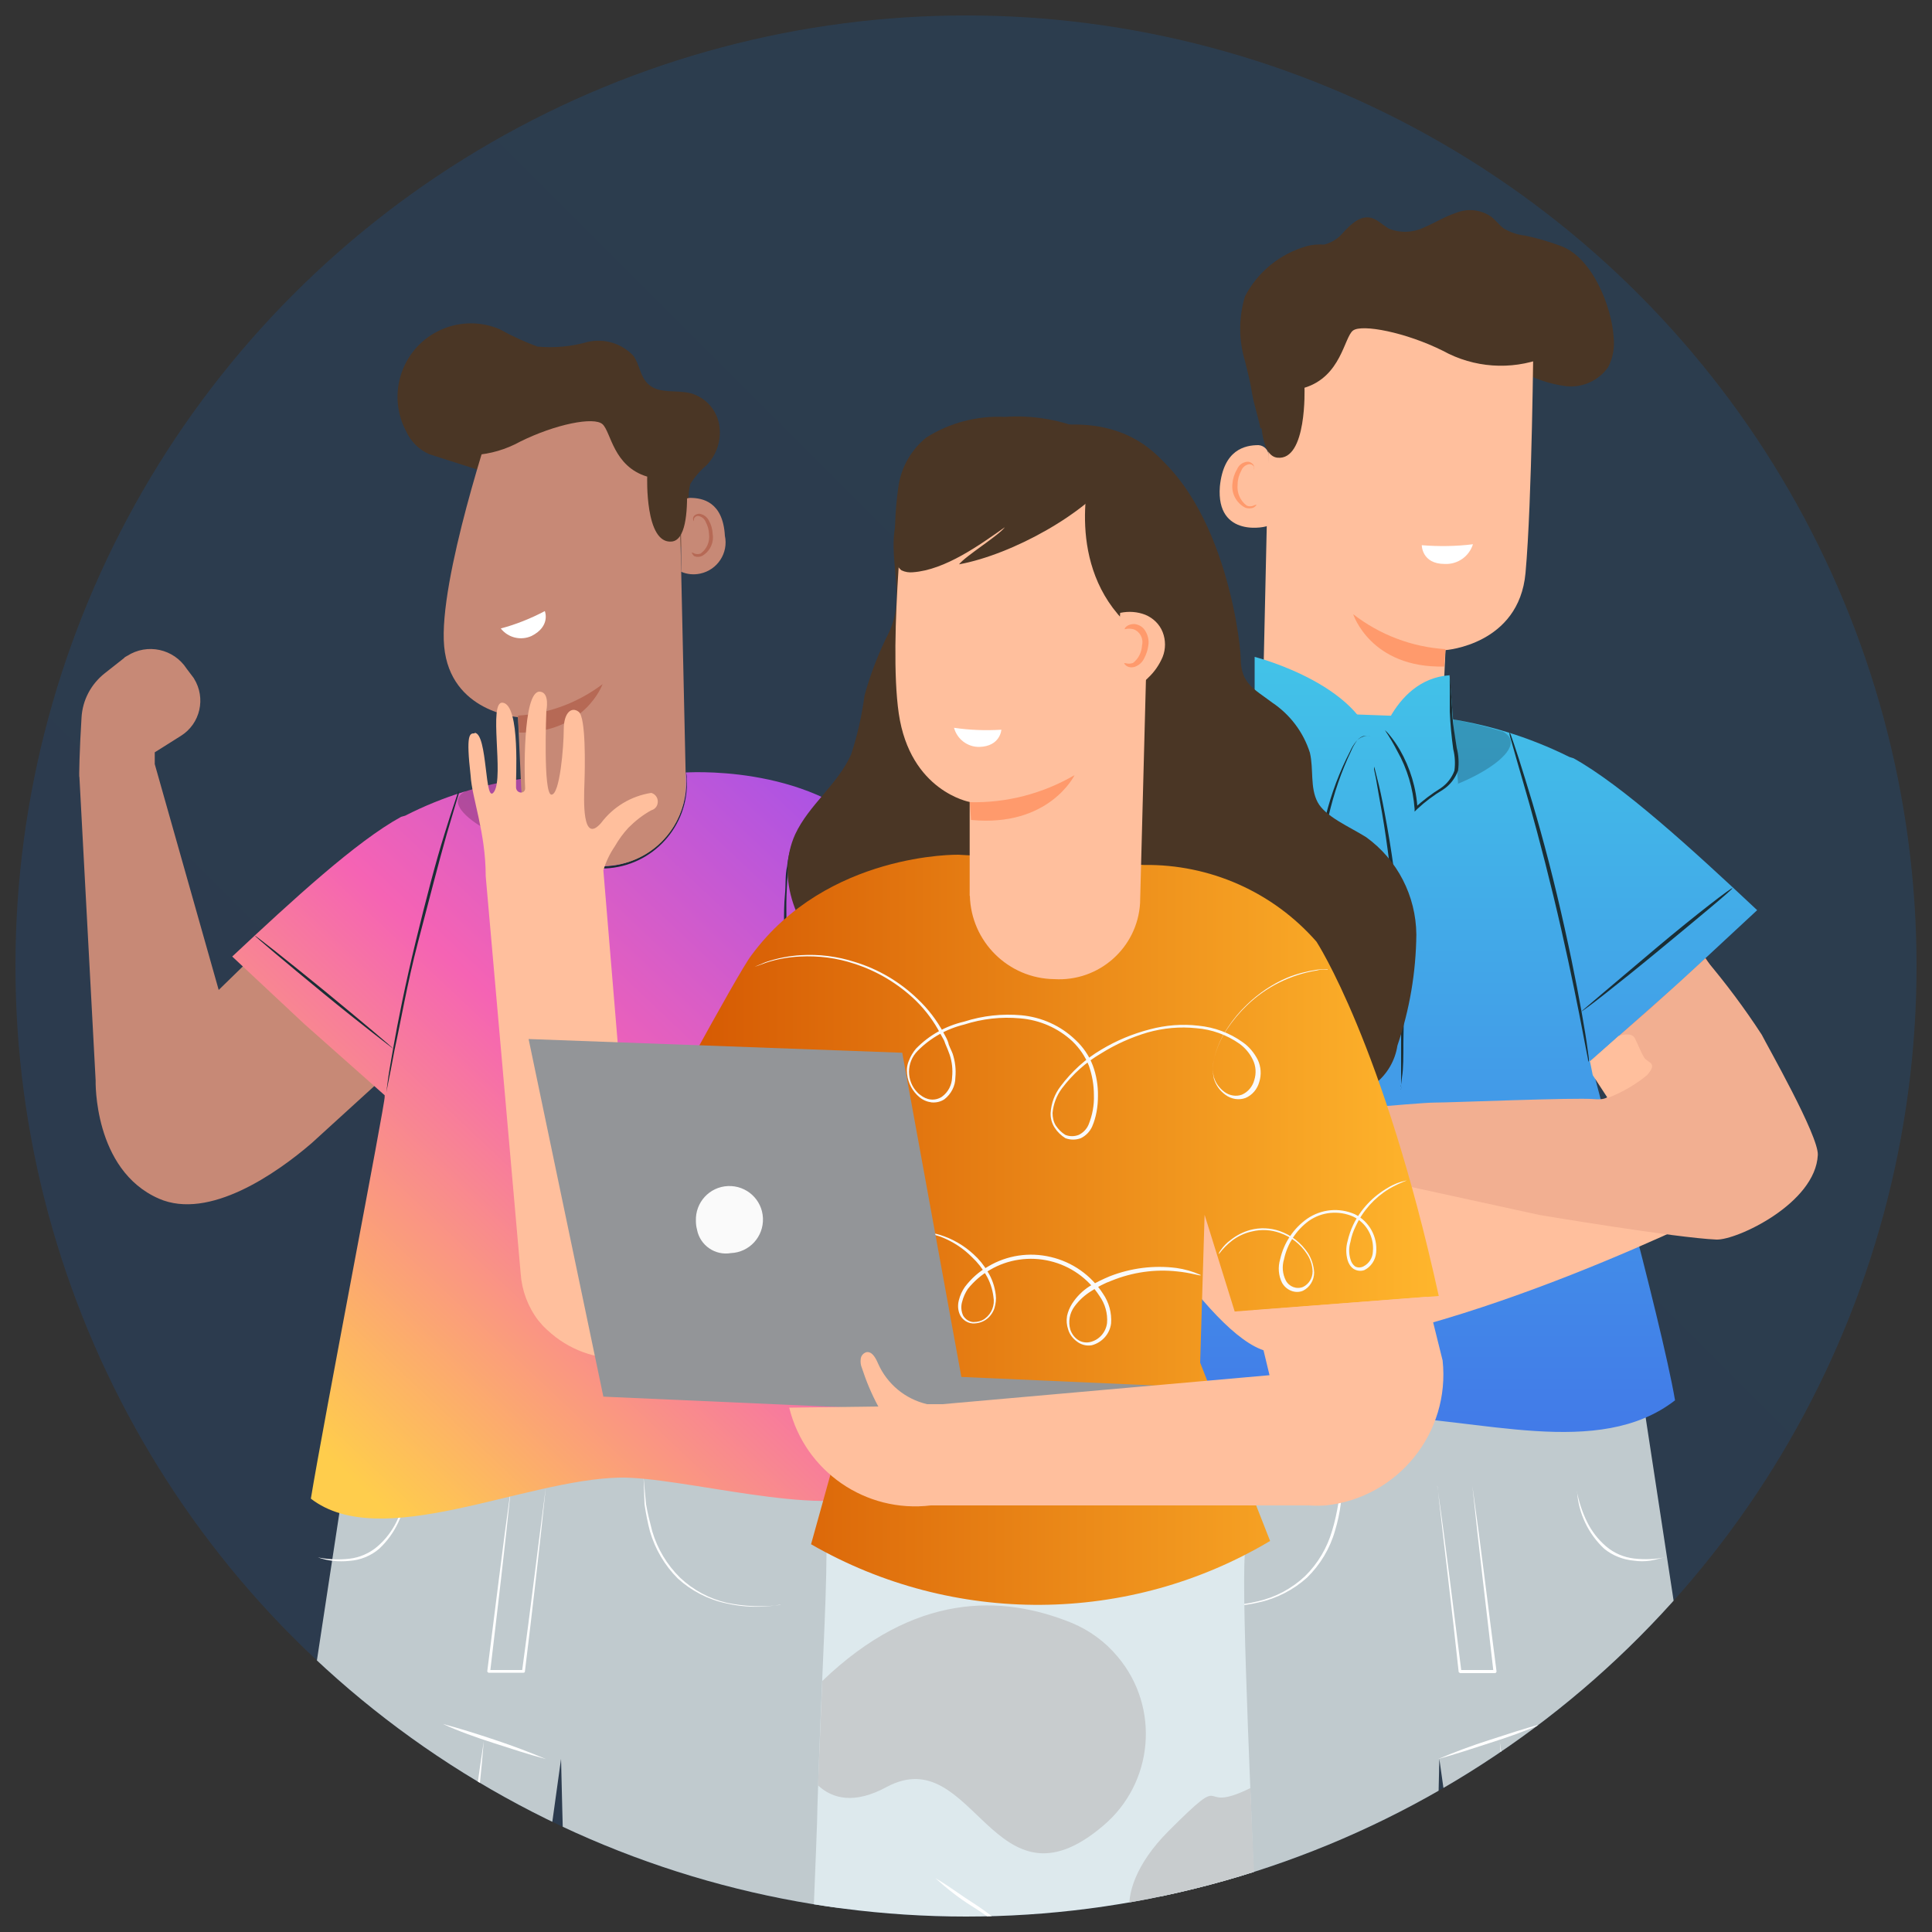 <svg xmlns="http://www.w3.org/2000/svg" xmlns:xlink="http://www.w3.org/1999/xlink" id="Layer_1" data-name="Layer 1" viewBox="0 0 100 100"><rect x="0" y="0" width="100" height="100" fill="#333333" stroke="none"/><defs><style>      .cls-1 {        fill: none;      }      .cls-2 {        clip-path: url(#clippath);      }      .cls-3 {        fill: #fff;      }      .cls-4 {        fill: #f2af91;      }      .cls-5 {        fill: #ffbf9d;      }      .cls-6 {        fill: #fafafa;      }      .cls-7 {        fill: #ff9a6c;      }      .cls-8 {        fill: #939598;      }      .cls-9 {        fill: #b66955;      }      .cls-10 {        fill: #c0cace;      }      .cls-11 {        fill: #dde9ed;      }      .cls-12 {        fill: #c78976;      }      .cls-13 {        fill: #c8ccce;      }      .cls-14 {        fill: #4279e8;      }      .cls-15 {        fill: #1a2e35;      }      .cls-16 {        fill: #4a3625;      }      .cls-17 {        fill: url(#linear-gradient);        opacity: .15;      }      .cls-17, .cls-18 {        isolation: isolate;      }      .cls-19 {        fill: url(#linear-gradient-3);      }      .cls-20 {        fill: url(#linear-gradient-4);      }      .cls-21 {        fill: url(#linear-gradient-2);      }      .cls-22 {        fill: url(#linear-gradient-5);      }      .cls-23, .cls-18 {        opacity: .2;      }    </style><linearGradient id="linear-gradient" x1="-11.66" y1="-652.62" x2="238.92" y2="-903.2" gradientTransform="translate(223.89 -788.17) rotate(-180)" gradientUnits="userSpaceOnUse"><stop offset="0" stop-color="#05a1e8"></stop><stop offset="1" stop-color="#0562e8"></stop></linearGradient><clipPath id="clippath"><circle class="cls-1" cx="50" cy="50" r="49.2"></circle></clipPath><linearGradient id="linear-gradient-2" x1="72.78" y1="-863.12" x2="72.78" y2="-822.74" gradientTransform="translate(0 -788.17) scale(1 -1)" gradientUnits="userSpaceOnUse"><stop offset="0" stop-color="#4279e8"></stop><stop offset="1" stop-color="#42c2e8"></stop></linearGradient><linearGradient id="linear-gradient-3" x1="70.2" y1="-863.12" x2="70.2" y2="-822.74" xlink:href="#linear-gradient-2"></linearGradient><linearGradient id="linear-gradient-4" x1="17.17" y1="-863.73" x2="63.76" y2="-814.31" gradientTransform="translate(0 -788.17) scale(1 -1)" gradientUnits="userSpaceOnUse"><stop offset="0" stop-color="#ffcd4c"></stop><stop offset=".34" stop-color="#f563b4"></stop><stop offset=".68" stop-color="#9e50ed"></stop><stop offset=".99" stop-color="#1aafff"></stop></linearGradient><linearGradient id="linear-gradient-5" x1="33.28" y1="-851.83" x2="74.46" y2="-851.83" gradientTransform="translate(0 -788.17) scale(1 -1)" gradientUnits="userSpaceOnUse"><stop offset="0" stop-color="#d35400"></stop><stop offset="1" stop-color="#ffb62d"></stop></linearGradient></defs><circle class="cls-17" cx="50" cy="50" r="49.2"></circle><circle class="cls-1" cx="50" cy="57.51" r="41.69"></circle><circle class="cls-1" cx="50" cy="57.51" r="41.69"></circle><g class="cls-2"><g><path class="cls-10" d="M86.4,99.97h-10.64l-1.26-8.93s-.08,4.02-.24,8.93h-14.2l.48-26.06h0v-1.3h24.53l.13,.9,3.62,23.71c.18,1.35-.77,2.59-2.12,2.77,0,0,0,0-.01,0-.09-.04-.19-.04-.28-.03Z"></path><path class="cls-3" d="M74.39,76.9c.46,3.19,.84,6.39,1.25,9.6l-.07-.06h1.81l-.08,.08c-.36-3.2-.76-6.4-1.09-9.61,.45,3.19,.83,6.39,1.25,9.6,0,.04-.03,.08-.07,.09h-1.81s-.07-.03-.08-.06h0c-.34-3.21-.74-6.41-1.1-9.62Z"></path><path class="cls-3" d="M81.62,77.21c.11,.54,.28,1.06,.52,1.55,.24,.49,.57,.92,.99,1.28,.41,.35,.92,.57,1.46,.63,.54,.06,1.09,.04,1.63-.07-.27,.05-.54,.14-.81,.18-.28,.04-.56,.04-.83,0-.57-.05-1.11-.26-1.55-.62-.82-.77-1.32-1.82-1.4-2.94Z"></path><path class="cls-3" d="M74.43,91.05c.87-.37,1.76-.7,2.67-.99,.9-.29,1.81-.6,2.71-.83-.89,.38-1.79,.7-2.71,.99-.86,.28-1.81,.59-2.67,.83Z"></path><path class="cls-3" d="M78.83,99.97c-.26-1.64-.46-3.27-.7-4.9s-.37-3.27-.5-4.9c.25,1.63,.46,3.26,.7,4.9s.39,3.26,.5,4.9Z"></path><path class="cls-7" d="M91.22,54.05l-4.11-6.23-6.88,4.34,6.24,9.66c2.04-2.28,3.65-4.91,4.75-7.77Z"></path><path class="cls-16" d="M75.13,17.72c.18,.26,.44,.46,.74,.56,.27,.06,.54,.09,.81,.1,.7,.18,1.38,.45,2.01,.81,.73,.42,1.53,.69,2.37,.8,.85,.09,1.69-.29,2.18-.99,.25-.48,.34-1.02,.28-1.56-.1-1.56-1.09-4.09-2.71-4.7-.62-.23-1.25-.42-1.9-.55-.38-.04-.74-.17-1.07-.36-.25-.18-.43-.46-.71-.65-.53-.34-1.19-.4-1.77-.16-.58,.19-1.1,.52-1.67,.76-.57,.27-1.23,.29-1.81,.05-.33-.19-.61-.51-.99-.57-.53-.08-.99,.37-1.36,.77-.25,.31-.6,.53-.99,.63-.3-.02-.61,0-.9,.08-1.38,.39-2.54,1.33-3.2,2.6-.33,1.09-.33,2.26,0,3.35,.14,.56,.28,1.11,.37,1.68s.32,1.21,.43,1.81c.18,0,0-.32,.2-.37,2.01-.52,4.04-.96,6.04-1.54,1.29-.29,2.48-.92,3.45-1.81,.28-.28,.5-.61,.63-.99-.17,.05-.32,.14-.44,.26Z"></path><path class="cls-5" d="M69.96,42.06h0c2.48,.02,4.53-1.91,4.67-4.39,.1-2.04,.19-4.02,.19-4.02,0,0,3.8-.27,4.14-3.99s.41-12.31,.41-12.31h0c-4.2-2.2-9.25-1.98-13.25,.57l-.35,.24-.43,19.23c-.02,2.56,2.04,4.65,4.6,4.67h.02Z"></path><path class="cls-16" d="M79.89,18.53c-1.7,.64-3.6,.51-5.2-.37-1.92-.96-4.2-1.4-4.66-1.05s-.61,2.38-2.51,2.96c0,0,.14,3.78-1.4,3.62s-.56-6-.56-6l3.69-1.81,4.03-.75,3.8,.53,2.94,.88-.13,1.99Z"></path><path class="cls-21" d="M54.62,40.43c3.94-4.05,10.92-3.62,10.92-3.62l9.04,.33c2.31,.31,4.56,1,6.65,2.04l.22,.07h0c2.52,1.4,6.1,4.67,9.5,7.86l-4.07,3.78-4.52,4s0,.06,0,.09c0,.24,3.62,13.29,4.34,17.5-3.96,3.07-10.13,.9-15.54,.81-3.45-.07-8.46,1.66-11.36,.24l-.32-10.73c-.31-3.5-.55-7.85-.55-7.85l-4.31-14.51Z"></path><path class="cls-15" d="M78.13,37.85c0,.06,.03,.11,.06,.16l.17,.49c.14,.42,.34,1.02,.58,1.81,.48,1.53,1.08,3.62,1.65,6.01s1,4.52,1.28,6.1c.14,.78,.24,1.4,.3,1.86l.07,.51c0,.06,0,.12,0,.18-.03-.05-.05-.11-.05-.17l-.1-.51c-.09-.46-.21-1.09-.35-1.81-.31-1.56-.76-3.72-1.33-6.08s-1.16-4.52-1.6-6.01c-.22-.74-.39-1.36-.52-1.81l-.14-.49c-.02-.08-.03-.16-.02-.24Z"></path><path class="cls-15" d="M81.85,52.35s1.7-1.45,3.85-3.26,3.93-3.16,3.97-3.12-1.72,1.5-3.84,3.25-3.95,3.17-3.98,3.13Z"></path><g class="cls-23"><path d="M77.76,37.85c1.9,1-2.88,3.42-5.03,3.36l1.56-4.12c1.17,.16,2.33,.42,3.46,.77Z"></path></g><path class="cls-19" d="M64.94,37.08v-3.08s6.01,1.53,6.23,5.15c0,0,.77-3.98,3.86-4.2l.44,5.6-3.62,3.13h-3.62l-2.89-2.5-.41-3.84v-.25Z"></path><path class="cls-15" d="M75.03,34.98c.03,.16,.04,.32,.05,.49l.09,1.31c0,.55,.12,1.2,.23,1.93,.1,.38,.12,.78,.07,1.17-.15,.41-.42,.76-.79,1-.47,.28-.91,.61-1.32,.99l-.14,.14v-.14c-.08-1.06-.38-2.08-.9-3-.19-.37-.4-.73-.64-1.08,.08,.07,.16,.15,.23,.24,.2,.24,.38,.5,.54,.77,.54,.94,.86,1.99,.92,3.07l-.14-.05c.41-.39,.87-.73,1.35-1.03,.32-.22,.57-.54,.7-.9,.05-.37,.03-.75-.06-1.11-.09-.64-.15-1.29-.18-1.94v-1.31c-.01-.17,0-.35,0-.52Z"></path><path class="cls-5" d="M69.02,60.59l17.25-2.71,3.3,4.45s-14,7.13-23.51,7.66c-2.71,.15-7.63-7.64-10.9-13.49-1.97-3.53-.99-7.98,2.28-10.36l1.44-1.05s9.66,15.23,10.23,15.49l-.08,.02Z"></path><path class="cls-4" d="M67,57.68s6.38-.61,7.23-.61,7.31-.27,8.27-.18,.82-.41,.97-.5-1.19-1.45-1.19-1.45l3.12-2.71,2.86-2.6c1.06,1.25,2.04,2.56,2.93,3.93,.25,.51,2.95,5.23,2.9,6.22-.12,2.51-4.2,4.42-5.25,4.38-2.1-.09-9.14-1.27-9.14-1.27l-10.68-2.33-2.03-2.88Z"></path><path class="cls-5" d="M83.79,53.62s.65-.24,.83,.12,.32,.74,.49,1.01,.73,.24,.14,.9c-.61,.5-1.3,.9-2.04,1.18l-.77-1.18-.14-.7,1.48-1.33Z"></path><path class="cls-3" d="M62.33,83.06c.94,.1,1.88,.04,2.79-.18,.91-.21,1.75-.66,2.43-1.3,.66-.65,1.14-1.46,1.4-2.35,.14-.46,.24-.93,.32-1.4l.13-1.4v1.4c-.06,.47-.16,.94-.3,1.4-.26,.92-.76,1.75-1.44,2.42-.71,.64-1.58,1.09-2.51,1.29-.92,.22-1.88,.26-2.82,.12Z"></path><path class="cls-7" d="M74.82,33.6c-1.74-.11-3.4-.74-4.78-1.81,0,0,.9,2.8,4.71,2.71l.07-.9Z"></path><path class="cls-5" d="M65.67,23.61c0-.3-.23-.55-.53-.57-.7,0-1.81,.23-2,2.14-.21,2.71,2.46,2.1,2.48,2.03s.04-2.49,.05-3.6Z"></path><path class="cls-7" d="M65.03,26.12s-.1,.02-.14,.05c-.12,.05-.25,.05-.36,0-.35-.26-.52-.68-.47-1.11,0-.24,.07-.48,.19-.7,.06-.17,.21-.29,.38-.33,.12-.02,.24,.04,.28,.15v.14s.03-.11,0-.15c0-.07-.04-.14-.1-.18-.07-.06-.16-.1-.25-.09-.24,.02-.44,.17-.53,.39-.14,.23-.22,.49-.24,.75-.06,.5,.2,.99,.65,1.23,.14,.06,.31,.06,.45,0,.13-.08,.14-.14,.14-.14Z"></path><path class="cls-15" d="M72.52,56.39v-2.47c0-1.51,0-3.62-.23-5.92s-.49-4.39-.75-5.89c-.14-.75-.24-1.35-.32-1.81l-.1-.48v-.14c.02,.05,.04,.11,.05,.16l.12,.48c.11,.41,.24,1.01,.38,1.76,.37,1.95,.64,3.91,.8,5.89,.16,1.98,.22,3.97,.17,5.95,0,.76,0,1.4-.07,1.81l-.06,.49c.02,.05,.02,.11,0,.16Z"></path><path class="cls-15" d="M70.89,38.11c-.12-.03-.24-.03-.35,0-.13,.05-.25,.14-.33,.26-.11,.16-.21,.33-.28,.51-.51,1.07-.89,2.19-1.16,3.35v.11l-.1-.05-1.1-.71c-.68-.45-1.34-.93-1.97-1.46-.29-.24-.52-.55-.66-.9-.12-.29-.18-.59-.2-.9-.02-.45,.03-.9,.13-1.34,.02-.17,.06-.33,.13-.48,0,.16-.03,.33-.06,.49-.07,.44-.09,.88-.07,1.32,.02,.31,.09,.61,.21,.9,.15,.31,.37,.59,.64,.8,.62,.52,1.27,1,1.94,1.46,.37,.24,.71,.49,1.09,.71l-.13,.05c.29-1.16,.71-2.28,1.26-3.34,.08-.19,.19-.36,.32-.52,.1-.12,.23-.21,.38-.25,.11-.04,.22-.04,.33,0Z"></path><path class="cls-12" d="M15.76,46.91l-4.44,4.33-3.31-11.69h0v-.61l1.35-.85c1.01-.63,1.31-1.96,.68-2.97,0,0,0-.01-.01-.02h0l-.37-.49c-.67-1.03-2.04-1.33-3.08-.66,0,0-.01,0-.02,.01-.06,.03-.11,.06-.15,.11l-.99,.78c-.71,.56-1.15,1.39-1.2,2.29-.1,1.55-.14,3.21-.11,3.07h0l.84,15.71s-.13,4.63,3.27,6.12c2.6,1.14,6.1-1.31,7.91-2.87l7.77-7.08-8.15-5.18Z"></path><path class="cls-10" d="M29.28,99.97c-.15-4.9-.24-8.93-.24-8.93l-1.24,8.93h-10.65c-1.37,0-2.48-1.12-2.48-2.5,0-.12,0-.24,.03-.35l2.86-18.77,.9-5.8h24.54v.3l.08,4.75,.42,22.34-14.22,.04Z"></path><path class="cls-3" d="M40.38,83.06c-.93,.16-1.88,.14-2.79-.07-.94-.2-1.81-.65-2.51-1.29-.68-.68-1.17-1.52-1.44-2.44-.12-.46-.21-.93-.28-1.4l-.05-1.4,.13,1.4c.08,.47,.19,.9,.32,1.4,.27,.91,.76,1.73,1.44,2.4,.68,.64,1.51,1.09,2.42,1.3,.91,.19,1.85,.23,2.78,.11Z"></path><path class="cls-3" d="M28.26,76.9c-.33,3.21-.7,6.41-1.09,9.61,0,.04-.03,.07-.07,.07h-1.81s-.07-.03-.07-.07c0,0,0,0,0,0h0c.41-3.2,.79-6.4,1.24-9.6-.33,3.22-.71,6.41-1.09,9.62l-.08-.09h1.81l-.08,.07c.44-3.21,.82-6.41,1.24-9.6Z"></path><path class="cls-3" d="M21.03,77.21c-.08,1.12-.58,2.18-1.4,2.95-.43,.37-.97,.59-1.54,.63-.28,.03-.56,.03-.84,0-.27-.03-.54-.09-.8-.18,.54,.11,1.08,.13,1.63,.07,.53-.06,1.04-.28,1.45-.63,.41-.35,.75-.79,.99-1.28,.24-.5,.42-1.02,.52-1.56Z"></path><path class="cls-3" d="M28.26,91.05c-.9-.24-1.81-.54-2.71-.83s-1.81-.61-2.63-.99c.9,.24,1.81,.53,2.71,.83s1.78,.63,2.63,.99Z"></path><path class="cls-3" d="M25.04,90.13c-.13,1.65-.32,3.29-.5,4.9s-.41,3.27-.66,4.9c.13-1.65,.32-3.28,.5-4.9s.41-3.27,.66-4.9Z"></path><path class="cls-3" d="M73.59,28.22c.88,.07,1.77,.06,2.65-.05-.2,.63-.79,1.05-1.46,1.02-1.2,0-1.19-.98-1.19-.98Z"></path><path class="cls-18" d="M61.17,46l-3.54,11.61,1.32,.71,1.29-3.29s1.34-6.91,.92-9.03Z"></path><path class="cls-14" d="M58.61,38.57s-9.95,3.55-2.56,20.35l11.52-7-1.64-3.92-7.33-9.42Z"></path><path class="cls-15" d="M57.84,38.86h.32c.3,0,.61,.05,.9,.12,.46,.12,.9,.31,1.31,.55,.53,.33,1.02,.73,1.45,1.19,1.08,1.22,2,2.58,2.71,4.05,.84,1.64,1.63,3.5,2.44,5.43,.24,.58,.47,1.17,.7,1.71v.07h-.07c-3.33,1.81-6.23,3.5-8.29,4.8-1.02,.63-1.81,1.16-2.4,1.53l-.65,.42c-.07,.05-.15,.1-.23,.14,.06-.06,.13-.12,.21-.16l.63-.44c.54-.38,1.36-.9,2.38-1.57,2.03-1.3,4.9-3.03,8.27-4.86v.11c-.23-.54-.47-1.12-.7-1.71-.81-1.95-1.59-3.82-2.42-5.43-.71-1.44-1.6-2.78-2.67-3.98-.41-.46-.88-.86-1.4-1.19-.41-.26-.85-.45-1.31-.57-.38-.1-.78-.17-1.18-.2Z"></path><path class="cls-12" d="M49.77,54.28l-6.53,4.04,2.4,5.76c2.23-2.07,3.99-4.59,5.15-7.41l-1.01-2.4Z"></path><path class="cls-20" d="M51.54,54.41c-.85-2.03-3.73-8.69-6.17-11.2-3.62-3.72-9.99-3.22-9.99-3.22l-8.29,.31c-2.13,.29-4.2,.94-6.12,1.92l-.21,.06h0c-2.32,1.27-5.6,4.29-8.74,7.23l3.74,3.5,4.15,3.68s0,.06,0,.08c.05,.22-3.19,16.95-3.82,20.8,3.62,2.8,11.02-.99,15.99-1.09,3.16-.05,10.49,2.1,13.17,.78l-2.02-13.22c.29-3.23-1.81-7.31-1.81-7.31l1.19,3.02,8.65-4.52c.1-.25,.2-.53,.26-.82Z"></path><path class="cls-15" d="M35.5,39.75v.15c.03,.14,.05,.29,.05,.43,.12,2.43-1.76,4.5-4.2,4.62-.01,0-.02,0-.04,0-1,.06-1.98-.22-2.8-.79-1.1-.8-1.79-2.06-1.86-3.42,0-.14,0-.29,0-.43,0-.05,0-.1,0-.15v.59c.08,.54,.26,1.05,.52,1.53,1,2.2,3.6,3.17,5.8,2.16,1.61-.73,2.61-2.36,2.56-4.13-.02-.19-.03-.38-.03-.57Z"></path><path class="cls-15" d="M43.49,41.52c-.2,.03-.4,.08-.59,.14-.51,.19-.96,.53-1.28,.98-.47,.66-.75,1.44-.81,2.25-.05,.46-.08,.9-.1,1.45s0,1.03,0,1.56c0,1.81,.08,3.62,.24,5.43,.06,.7,.14,1.26,.17,1.65l.06,.44v.15s0-.1,0-.14l-.07-.45c-.06-.38-.15-.9-.23-1.64-.21-1.82-.31-3.65-.3-5.48,0-.53,0-1.06,.05-1.56s0-.99,.11-1.46c.08-.84,.39-1.64,.9-2.32,.34-.45,.82-.79,1.36-.96,.16-.04,.32-.06,.49-.05Z"></path><path class="cls-15" d="M23.74,40.95v.16l-.14,.45c-.12,.42-.29,.98-.49,1.66-.4,1.4-.9,3.36-1.47,5.53s-.9,4.15-1.22,5.6c-.13,.7-.24,1.28-.33,1.71l-.09,.46v.15c0-.05,0-.11,0-.16l.06-.47c.05-.41,.15-.99,.28-1.72,.25-1.44,.65-3.43,1.18-5.6s1.05-4.17,1.48-5.53c.22-.71,.4-1.28,.53-1.65l.15-.45c0-.05,.02-.1,.04-.15Z"></path><path class="cls-15" d="M51.38,53.03c-.11,.09-.22,.17-.34,.24-.22,.16-.54,.38-.96,.64-.8,.52-1.95,1.22-3.24,1.96s-2.46,1.4-3.33,1.81c-.43,.22-.79,.4-1.04,.51l-.38,.17c.11-.09,.23-.16,.36-.22l1-.52c.9-.46,2.03-1.1,3.31-1.81s2.43-1.4,3.26-1.93l.99-.6c.12-.1,.24-.18,.37-.26Z"></path><path class="cls-15" d="M20.35,54.28s-1.66-1.26-3.62-2.87-3.56-2.96-3.55-2.99,1.65,1.26,3.62,2.87c1.96,1.61,3.56,2.96,3.55,2.99Z"></path><path class="cls-18" d="M40.59,48.44l3.25,10.69-1.2,.62-1.19-3.02s-1.23-6.34-.85-8.29Z"></path><g class="cls-23"><path d="M24.1,40.95c-1.75,.9,2.64,3.14,4.62,3.08l-1.44-3.8c-1.08,.15-2.14,.39-3.18,.71Z"></path></g><path class="cls-16" d="M34.29,27.39c-.08,.29,.01,.61,.24,.8,.25,.18,.58,.2,.85,.05,.45-.36,.63-.97,.44-1.52-.2-.54-.23-1.12-.09-1.67,.23-.37,.52-.7,.85-.98,.54-.56,.78-1.35,.64-2.12-.15-.76-.7-1.37-1.45-1.59-.75-.2-1.66,.05-2.22-.48-.42-.38-.44-1.02-.77-1.47-.61-.64-1.51-.91-2.37-.71-.84,.24-1.72,.32-2.59,.24-.68-.25-1.33-.55-1.96-.9-1.93-.82-4.16,.08-4.98,2.01-.45,1.06-.4,2.26,.14,3.27,.24,.53,.67,.96,1.2,1.19l12.06,3.86Z"></path><path class="cls-12" d="M31.27,44.82h0c-2.26,.01-4.14-1.74-4.29-4-.09-1.88-.17-3.7-.17-3.7,0,0-3.5-.25-3.82-3.66s2.56-11.9,2.56-11.9l-2.95,.56c3.86-2.02,8.51-1.82,12.18,.53l.33,.21,.39,17.68c0,2.36-1.9,4.27-4.26,4.28h.03Z"></path><path class="cls-3" d="M28.2,31.63c-.72,.38-1.49,.69-2.28,.9,.38,.48,1.03,.64,1.59,.39,1.01-.51,.69-1.29,.69-1.29Z"></path><path class="cls-9" d="M26.81,37.04c1.59-.1,3.11-.67,4.38-1.63,0,0-.9,2.54-4.33,2.51l-.05-.89Z"></path><path class="cls-12" d="M35.22,26.3c-.01-.28,.21-.52,.49-.53,.65,0,1.71,.2,1.81,1.96,.19,.89-.38,1.77-1.28,1.96-.33,.07-.68,.04-.99-.1,.02-.07,0-2.32-.03-3.29Z"></path><path class="cls-9" d="M35.81,28.6s.09,.02,.13,.05c.11,.04,.23,.04,.33,0,.32-.24,.48-.62,.43-1.01-.01-.22-.07-.43-.17-.62-.06-.16-.2-.27-.36-.31-.11-.02-.21,.04-.25,.14v.13s-.06-.09-.05-.14c0-.07,.04-.13,.09-.17,.07-.05,.16-.08,.24-.08,.21,.03,.39,.16,.49,.35,.12,.21,.19,.46,.2,.71,.07,.46-.16,.91-.56,1.13-.13,.06-.28,.06-.41,0-.05-.05-.09-.11-.12-.17Z"></path><path class="cls-16" d="M22.15,23.18c1.56,.61,3.3,.49,4.77-.32,1.81-.9,3.83-1.31,4.27-.9s.55,2.18,2.31,2.71c0,0-.13,3.5,1.27,3.36s.52-5.52,.52-5.52l-3.39-1.74-3.7-.7-3.54,.49-2.71,.74,.22,1.87Z"></path><path class="cls-11" d="M65,99.97h-22.93c.13-3.3,.24-5.82,.24-6.46,.23-7.23,.45-10.08,.47-13.12v-.32h21.65c.02,.14,.02,.27,0,.41-.18,2.6,.42,14.52,.56,19.49Z"></path><path class="cls-13" d="M42.34,92.41c.75,.7,1.89,.99,3.56,.08,4.52-2.41,5.5,6.86,11.2,2.01h0c2.62-2.21,2.96-6.13,.75-8.75-.64-.77-1.46-1.37-2.38-1.75-3.62-1.47-8.14-1.58-12.91,3.01"></path><path class="cls-13" d="M64.72,92.55c-2.95,1.45-.9-1.12-4.26,2.25s-1.9,6.42,0,4.52,1.58,2.24,4.52-.71"></path><path class="cls-3" d="M52.29,99.97c-.7-.41-1.33-.9-1.99-1.31s-1.28-.9-1.89-1.45c.71,.41,1.34,.9,1.99,1.31s1.28,.93,1.89,1.45Z"></path><path class="cls-15" d="M62.12,29.62c-.01,1.4,.32,2.78,.96,4.02,.5,.86,.92,1.77,1.26,2.71,.23,.9,.1,1.91,.27,2.85,.28,1.53,1.29,2.79,2.05,4.15s1.28,3.07,.52,4.42l-7.78-.9-.56-9.68,3.28-7.58Z"></path><path class="cls-16" d="M46.64,26.3c-1.01,2.14,.39,4.28-.62,6.42-.53,1.04-.96,2.14-1.27,3.27-.14,1.04-.37,2.07-.7,3.07-.7,1.55-2.18,2.6-2.89,4.12-1.03,2.26,.07,5.1,2.06,6.61,2.09,1.4,4.62,2,7.12,1.7,1.52-.05,3-.46,4.33-1.18,1.35-.75,2.27-2.09,2.5-3.62l-10.53-20.4Z"></path><path class="cls-16" d="M58.19,22.5c5.01,2.22,6,10.46,6.03,11.57,0,1.32,.7,1.59,1.62,2.29,.93,.62,1.62,1.53,1.96,2.6,.2,.85,0,1.81,.4,2.56s1.63,1.26,2.51,1.81c1.62,1.17,2.58,3.04,2.6,5.04-.02,1.96-.35,3.9-.98,5.75-.12,.78-.53,1.48-1.15,1.97-.56,.27-1.19,.37-1.81,.29l-9.46-.19c-2.45,.09-4.9-.25-7.23-1.02-1.83-.72-3.38-2.02-4.4-3.7-.99-1.67-1.28-3.67-.79-5.55,.39-1.4,1.26-2.71,1.51-4.21,.31-1.81-1.2-2.57-1.75-4.32s-1.01-5.96-.25-7.63l11.19-7.24Z"></path><path class="cls-22" d="M63.91,67.89l-1.56-5.01-.23,7.65,3.62,9.23c-7.31,4.35-16.39,4.41-23.76,.17l2.41-8.66-1.18-9.8-3.17,4.52-6.75-6.55s4.93-9.15,5.6-9.99c3.92-5.34,10.71-5.21,10.71-5.21l9.6,.53c3.42-.05,6.69,1.4,8.94,3.97,0,0,3.46,5.28,6.33,18.34l-10.54,.8Z"></path><path class="cls-6" d="M68.72,50.18h-.14c-.14,0-.28,.01-.42,.05-1.36,.22-2.63,.85-3.62,1.81-.38,.36-.72,.77-1.01,1.2-.33,.49-.57,1.03-.7,1.61-.07,.3-.07,.61,0,.9,.09,.31,.29,.58,.55,.77,.26,.19,.6,.25,.9,.14,.32-.14,.55-.42,.64-.75,.11-.35,.09-.72-.07-1.05-.16-.34-.4-.62-.7-.84-.66-.46-1.43-.74-2.23-.8-.85-.09-1.7-.01-2.52,.22-.84,.25-1.65,.61-2.4,1.08-.79,.46-1.48,1.08-2.03,1.81-.28,.37-.45,.82-.49,1.28,0,.23,.05,.46,.17,.65,.13,.19,.29,.36,.49,.48h0c.22,.09,.47,.09,.7,0,.22-.11,.4-.29,.5-.52,.2-.49,.3-1.01,.28-1.54,0-.52-.09-1.03-.26-1.52-.19-.48-.48-.9-.85-1.26-.74-.69-1.7-1.11-2.71-1.19-.98-.09-1.96,.02-2.89,.32-.91,.22-1.75,.69-2.41,1.36-.6,.6-.6,1.57,0,2.17,0,0,0,0,0,0,.04,.04,.08,.08,.13,.11,.16,.13,.35,.22,.55,.24,.2,.02,.4-.03,.57-.14,.33-.24,.52-.61,.53-1.01,.04-.4,0-.8-.13-1.18-.06-.18-.14-.36-.22-.55-.03-.09-.06-.18-.11-.26l-.14-.25c-.33-.64-.76-1.22-1.28-1.73-.9-.87-2-1.53-3.19-1.91-.9-.3-1.85-.42-2.8-.37-.6,.03-1.19,.13-1.76,.32l-.44,.16-.15,.05,.14-.06,.43-.18c.58-.2,1.19-.32,1.81-.36,.95-.06,1.9,.06,2.8,.35,1.22,.37,2.34,1.03,3.26,1.92,.54,.51,.99,1.1,1.34,1.75l.14,.26c.05,.09,.08,.18,.11,.27,0,.09,.15,.36,.22,.55,.13,.4,.18,.81,.14,1.23,0,.44-.22,.86-.57,1.13-.2,.13-.43,.18-.66,.16-.23-.03-.45-.12-.63-.27-.36-.3-.59-.73-.64-1.2-.03-.24,0-.48,.1-.7,.08-.22,.21-.43,.36-.61,.68-.7,1.54-1.18,2.49-1.4,.96-.31,1.97-.42,2.97-.33,1.05,.1,2.03,.54,2.79,1.27,.4,.37,.71,.82,.9,1.32,.19,.51,.28,1.05,.27,1.6,0,.54-.09,1.08-.3,1.57-.12,.26-.32,.47-.58,.6-.26,.1-.55,.1-.81,0h0c-.22-.14-.41-.32-.55-.54-.15-.23-.22-.49-.21-.76,.03-.51,.21-.99,.52-1.39,.57-.76,1.28-1.41,2.1-1.89,.78-.47,1.62-.82,2.51-1.05,.82-.22,1.68-.29,2.52-.19,.83,.08,1.62,.37,2.3,.86,.33,.23,.59,.55,.77,.9,.17,.36,.2,.77,.08,1.15-.1,.37-.36,.68-.71,.83-.35,.13-.74,.06-1.04-.16-.29-.21-.5-.5-.6-.84-.07-.32-.07-.66,0-.98,.13-.59,.37-1.14,.71-1.65,.29-.44,.62-.84,1-1.2,.61-.59,1.32-1.07,2.1-1.4,.49-.2,1.01-.33,1.54-.41,.15-.02,.34-.03,.54-.03Z"></path><path class="cls-6" d="M72.79,61.11c-.31,.12-.61,.26-.9,.43-.75,.46-1.35,1.13-1.72,1.93-.13,.26-.22,.53-.27,.81-.09,.29-.09,.61,0,.9,.04,.15,.12,.28,.24,.37,.13,.07,.29,.07,.43,0,.29-.15,.48-.44,.49-.77,.07-.76-.33-1.48-1.02-1.81-.75-.33-1.62-.25-2.29,.22-.66,.48-1.12,1.19-1.29,1.99-.11,.36-.08,.75,.09,1.09,.17,.33,.56,.48,.9,.34,.3-.15,.49-.46,.49-.8-.01-.32-.11-.63-.29-.9-.33-.51-.82-.89-1.39-1.09-.47-.17-.97-.2-1.46-.08-.37,.08-.71,.24-1.01,.46-.26,.2-.5,.44-.7,.71v-.05c.03-.06,.06-.11,.1-.16,.14-.2,.31-.38,.51-.52,.3-.24,.65-.42,1.02-.52,.5-.13,1.03-.11,1.52,.06,.6,.21,1.11,.61,1.46,1.14,.19,.3,.3,.65,.32,1,0,.4-.22,.77-.58,.95-.19,.08-.41,.08-.61,0-.2-.08-.36-.22-.47-.41-.19-.38-.22-.82-.1-1.22,.19-.85,.69-1.6,1.4-2.1,.73-.5,1.66-.59,2.47-.23,.74,.37,1.18,1.16,1.1,1.99-.04,.39-.27,.73-.61,.9-.19,.07-.4,.04-.57-.07-.15-.11-.25-.27-.3-.45-.09-.32-.09-.66,0-.98,.07-.29,.16-.57,.29-.84,.39-.81,1.02-1.48,1.81-1.93,.29-.18,.61-.3,.95-.37Z"></path><path class="cls-6" d="M62.16,66.01h-.08l-.24-.05c-.3-.07-.6-.12-.9-.15-1.16-.13-2.33,.04-3.41,.48-.36,.13-.7,.31-1.02,.52-.35,.21-.66,.49-.9,.82-.25,.34-.33,.79-.21,1.19,.07,.21,.2,.39,.38,.52,.18,.13,.41,.17,.62,.13,.48-.1,.84-.5,.9-.99,.04-.5-.1-.99-.39-1.4-.59-.91-1.51-1.56-2.57-1.81-1.05-.25-2.17-.09-3.1,.46-.44,.25-.83,.59-1.15,.99-.13,.2-.23,.42-.29,.66-.07,.23-.05,.49,.05,.71,.11,.19,.3,.32,.52,.34,.22,0,.44-.05,.61-.18,.35-.26,.52-.69,.44-1.12-.05-.41-.18-.8-.39-1.15-.19-.33-.43-.64-.71-.9-.46-.47-1.02-.83-1.64-1.07-.47-.16-.95-.24-1.45-.24-.42,.02-.84,.09-1.25,.21h.07l.24-.08c.29-.09,.6-.14,.9-.15,.5-.03,1,.03,1.47,.17,.64,.2,1.23,.54,1.73,1,.29,.26,.54,.57,.73,.9,.23,.36,.37,.78,.42,1.2,.03,.23,0,.47-.07,.7-.08,.23-.23,.44-.43,.58-.2,.14-.45,.21-.7,.2-.27-.02-.51-.18-.64-.42-.12-.24-.14-.52-.07-.78,.06-.25,.17-.49,.32-.7,.33-.43,.73-.79,1.2-1.05,.97-.58,2.13-.75,3.23-.49,1.12,.26,2.09,.94,2.71,1.9,.31,.45,.46,.99,.42,1.54-.07,.55-.47,.99-1,1.13-.28,.05-.57-.03-.79-.21-.2-.15-.36-.36-.43-.6-.08-.23-.1-.47-.06-.71,.05-.23,.14-.44,.26-.63,.23-.36,.54-.67,.9-.9,.34-.2,.69-.37,1.05-.52,1.1-.43,2.29-.58,3.45-.43,.43,.06,.85,.18,1.25,.36Z"></path><path class="cls-5" d="M24.56,37.93c.7,0,.51,3.84,1.02,3.04s-.31-4.67,.43-4.6c.95,.09,.67,4.07,.7,4.4s.5,.34,.47,0-.16-5.05,.77-4.97c.52,.05,.33,.98,.33,.98,0,0-.18,4.33,.26,4.35s.64-2.51,.64-3.38,.41-1.2,.78-.9,.32,2.85,.29,3.7-.13,3.18,.86,2.05c.63-.84,1.56-1.4,2.6-1.56,.25,.07,.39,.33,.32,.58-.04,.16-.17,.28-.32,.32-.44,.24-.83,.55-1.18,.9-.27,.29-.51,.62-.71,.97-.26,.38-.46,.8-.59,1.24l1.32,15.87,.99-1.2,5.55,5.35-2.9,3.33c-1.94,2.28-5.36,2.57-7.65,.63,0,0,0,0,0,0-.16-.14-.32-.28-.46-.43l-.23-.27c-.53-.7-.84-1.54-.9-2.41l-1.81-20.57h0c0-2.28-.71-4.02-.78-5.2-.25-2.18-.05-2.2,.21-2.19Z"></path><path class="cls-5" d="M50.19,46.38v-4.87s-3.08-.55-3.67-4.58c-.56-3.85,.4-12.12,.4-12.12h0c4.46-1.75,9.47-1.05,12.6,2.51h0l-.51,19.43c-.14,2.31-2.13,4.07-4.44,3.93,0,0,0,0,0,0h0c-2.38-.03-4.31-1.94-4.37-4.32Z"></path><path class="cls-7" d="M50.19,41.52c1.9,.05,3.78-.44,5.43-1.4,0,0-1.31,2.71-5.36,2.32l-.06-.92Z"></path><path class="cls-16" d="M57.78,24.45c-1.48,2.1-5.37,4.25-8.14,4.76,.33-.43,2.04-1.48,2.37-1.92-1.28,.9-3.08,2.21-4.76,2.33-.2,.02-.4-.01-.59-.1-.19-.15-.3-.38-.29-.62-.09-1.21-.05-2.42,.12-3.62,.12-1.03,.64-1.97,1.45-2.63,1.21-.77,2.64-1.14,4.07-1.07,1.23-.09,2.46,.08,3.62,.48,1.09,.35,1.93,1.23,2.22,2.34l-.06,.05Z"></path><path class="cls-16" d="M61.98,33.82c.19-.9,.33-1.8,.41-2.71,.12-2.1-.48-9.74-7.63-9.1l1.72,2.2s-1.4,4.68,1.64,7.87c.31,1.55,1.1,2.97,2.27,4.04,0,0,1.21,0,1.65-2.28l-.05-.02Z"></path><path class="cls-5" d="M57.99,31.72c.43-.09,.88-.06,1.29,.1,.41,.17,.74,.49,.9,.9,.16,.41,.16,.87,0,1.28-.17,.4-.42,.77-.74,1.07-.22,.23-.49,.41-.8,.52-.3,.12-.65,.07-.9-.14l.24-3.73Z"></path><path class="cls-7" d="M58.19,34.34s.14,.28,.53,.18c.21-.07,.39-.22,.49-.42,.12-.22,.2-.46,.23-.71,.04-.26-.03-.53-.17-.75-.12-.2-.33-.32-.56-.34-.41,0-.53,.26-.49,.27,.15-.04,.3-.04,.45,0,.34,.12,.53,.49,.44,.84-.02,.35-.18,.68-.46,.9-.25,.1-.43-.02-.46,.02Z"></path><polygon class="cls-8" points="62.61 73.68 62.69 71.84 49.76 71.27 46.7 54.49 27.36 53.78 31.23 72.29 62.61 73.68"></polygon><path class="cls-6" d="M36.08,63.66c.16,.8,.93,1.34,1.75,1.2,.96-.04,1.7-.85,1.66-1.81s-.85-1.7-1.81-1.66-1.7,.85-1.66,1.81c0,0,0,0,0,.01,0,.15,.02,.3,.06,.44Z"></path><path class="cls-5" d="M45.45,72.78c-.34-.63-.62-1.3-.84-1.98-.06-.14-.08-.3-.06-.45,.01-.17,.13-.31,.29-.36,.3-.06,.49,.31,.61,.59,.47,1.06,1.41,1.84,2.54,2.1h.79l16.93-1.5-.81-3.36,8.95-.7,.82,3.3c.4,3.74-2.31,7.1-6.05,7.5,0,0,0,0,0,0-.3,.02-.6,.02-.9,0h-19.54c-3.37,.41-6.52-1.76-7.33-5.06l4.62-.06Z"></path><path class="cls-3" d="M51.83,37.77c-.82,.05-1.64,.02-2.45-.1,.16,.59,.7,1,1.31,.99,1.09-.03,1.14-.89,1.14-.89Z"></path></g></g></svg>